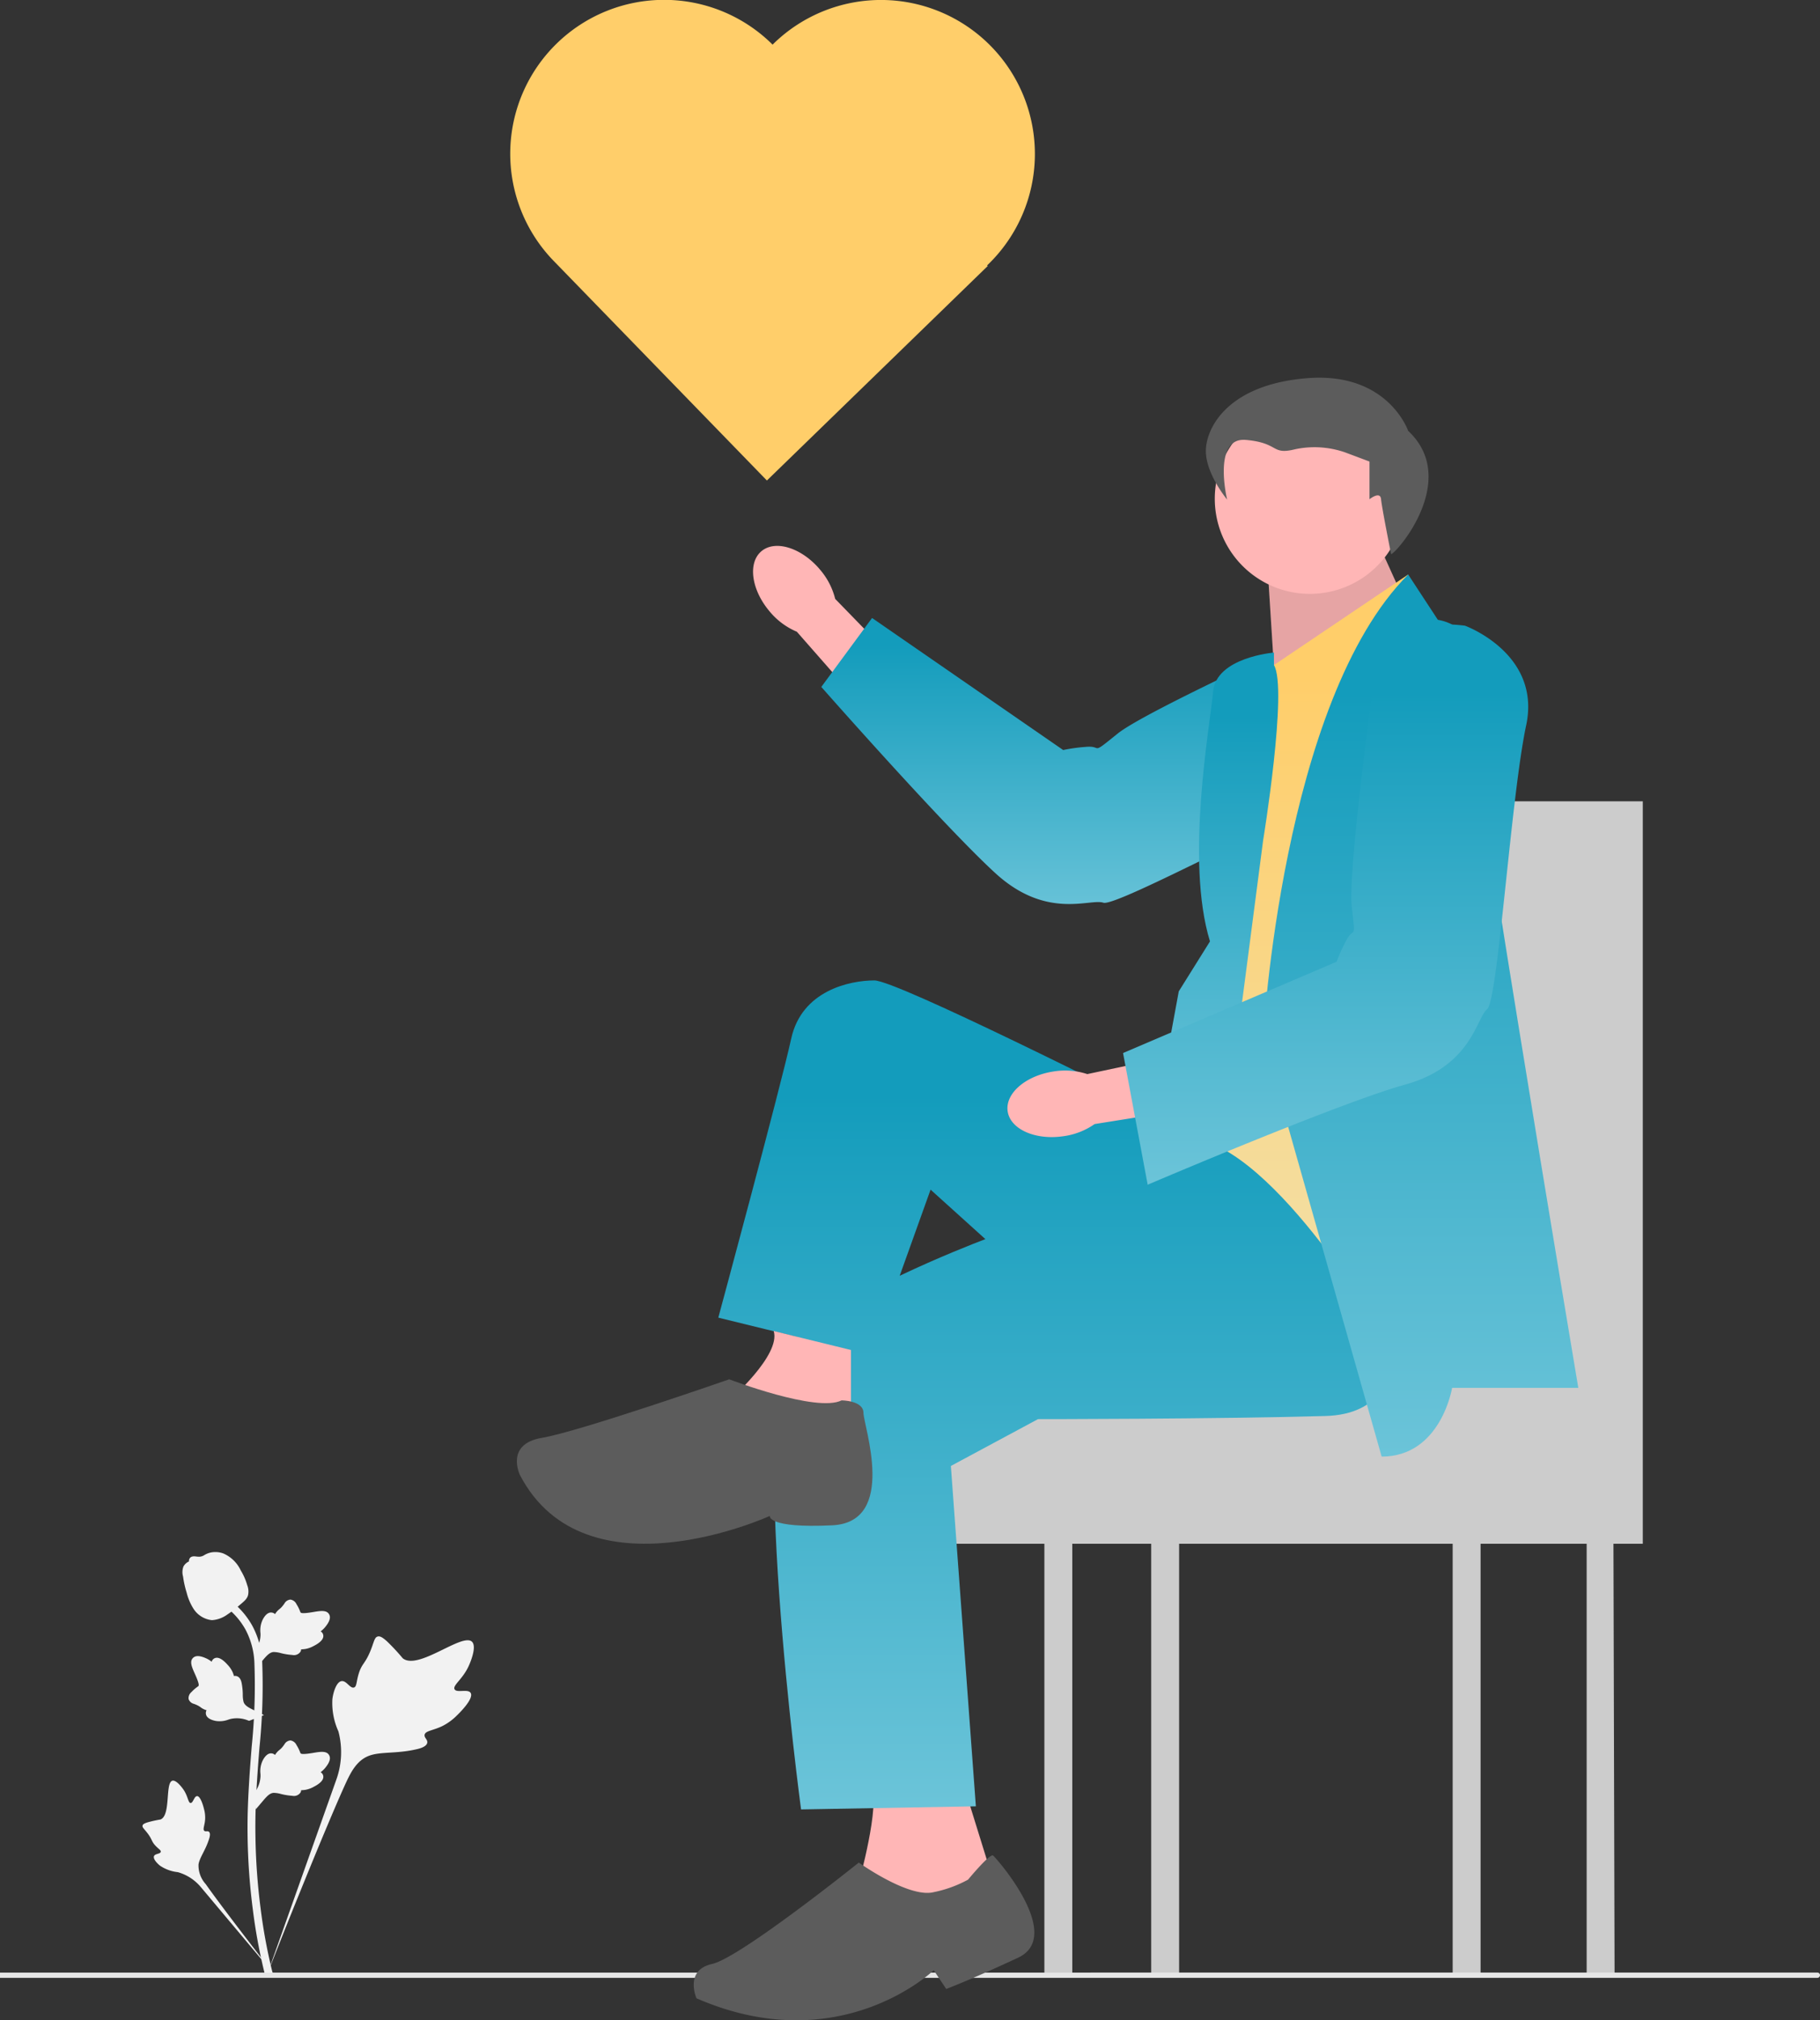<svg id="グループ_392" data-name="グループ 392" xmlns="http://www.w3.org/2000/svg" xmlns:xlink="http://www.w3.org/1999/xlink" width="218.406" height="242.379" viewBox="0 0 218.406 242.379">
  <rect x="0" y="0" width="218.406" height="242.379" fill="#333333" stroke="none"/>
  <defs>
    <linearGradient id="linear-gradient" x1="0.5" y1="0.135" x2="0.5" y2="2.145" gradientUnits="objectBoundingBox">
      <stop offset="0" stop-color="#139cbc"/>
      <stop offset="1" stop-color="#e0f9ff"/>
    </linearGradient>
    <clipPath id="clip-path">
      <rect id="長方形_282" data-name="長方形 282" width="16.609" height="21.618" fill="none"/>
    </clipPath>
    <linearGradient id="linear-gradient-3" x1="0.5" y1="0.135" x2="0.5" y2="2.145" gradientUnits="objectBoundingBox">
      <stop offset="0" stop-color="#ffce6a"/>
      <stop offset="1" stop-color="#e0f9ff"/>
    </linearGradient>
  </defs>
  <path id="パス_2128" data-name="パス 2128" d="M356.962,256.626V267.98a65.257,65.257,0,0,0-4.161,10.746s2.081,6.949,4.161,15.345v24.016H305.018L301.41,323.2h-9.89V345.7h16.125v51.776h3.35V345.7h9.469v51.776h3.35V345.7h32.827v51.776h3.35V345.7H372.72v51.776h3.35l-.134-51.776h3.521V256.626Z" transform="translate(-182.316 -160.494)" fill="#ccc"/>
  <path id="パス_2078" data-name="パス 2078" d="M109.91,530.877c-.316-.533-1.685.038-1.936-.446s1.02-1.217,1.747-2.9c.131-.3.956-2.21.345-2.8-1.158-1.116-6.458,3.489-8.313,1.982a24.753,24.753,0,0,0-1.923-2.063c-.49-.426-.787-.619-1.073-.547-.407.1-.439.646-.875,1.717-.654,1.606-1.042,1.509-1.423,2.79-.283.951-.218,1.5-.551,1.612-.471.152-.905-.856-1.5-.766s-.978,1.267-1.094,2.146a8.233,8.233,0,0,0,.723,3.885,9.758,9.758,0,0,1-.261,5.817l-8.345,23.512c1.843-4.824,7.177-18.05,9.419-22.965.647-1.419,1.361-2.858,2.829-3.426,1.412-.547,3.352-.221,5.825-.816.289-.07,1.09-.273,1.191-.745.083-.39-.388-.607-.316-.972.1-.49,1.024-.5,2.164-1.06a6.746,6.746,0,0,0,1.734-1.279C108.4,533.435,110.331,531.587,109.91,530.877Z" transform="translate(-53.426 -327.769)" fill="#f2f2f2"/>
  <path id="パス_2055" data-name="パス 2055" d="M52.2,572.138c-.353,0-.468.838-.778.821s-.3-.852-.917-1.693c-.111-.152-.809-1.107-1.274-.977-.882.247-.151,4.176-1.426,4.652a14.131,14.131,0,0,0-1.567.349c-.351.117-.531.207-.578.369-.067.229.191.4.59.925.6.785.44.947.959,1.5.385.413.675.541.632.736-.061.275-.681.2-.81.516s.339.845.738,1.156a4.69,4.69,0,0,0,2.115.766,5.554,5.554,0,0,1,2.78,1.806l9.132,10.88c-1.837-2.3-6.788-8.73-8.554-11.248a3.314,3.314,0,0,1-.865-2.377c.139-.851.859-1.709,1.28-3.095.049-.162.181-.614-.022-.8-.167-.154-.41.015-.568-.126-.212-.189.052-.645.1-1.368a3.828,3.828,0,0,0-.128-1.22c-.023-.1-.373-1.579-.843-1.577" transform="translate(-28.551 -356.652)" fill="#f2f2f2"/>
  <path id="パス_2079" data-name="パス 2079" d="M81.583,565.679l-.213-1.9.1-.144a3.519,3.519,0,0,0,.681-1.933c0-.1,0-.2-.009-.3a2.971,2.971,0,0,1,.216-1.462c.143-.32.548-1.06,1.156-.969a.691.691,0,0,1,.381.186l.043-.068a2.088,2.088,0,0,1,.484-.532,2.426,2.426,0,0,0,.405-.41c.079-.1.14-.184.192-.257a.892.892,0,0,1,.725-.476.952.952,0,0,1,.724.55,4.563,4.563,0,0,1,.42.831,1.334,1.334,0,0,0,.072.163c.124.183,1.138.012,1.519-.051.858-.143,1.6-.267,1.906.274.219.387.056.9-.5,1.561a3.091,3.091,0,0,1-.52.486.633.633,0,0,1,.305.4c.115.46-.28.921-1.175,1.372a3.163,3.163,0,0,1-.941.336,3.665,3.665,0,0,1-.528.047.613.613,0,0,1-.078.281.939.939,0,0,1-.978.393,7.642,7.642,0,0,1-1.384-.223,3.353,3.353,0,0,0-.874-.13c-.432.035-.765.381-1.155.829Z" transform="translate(-50.889 -348.611)" fill="#f2f2f2"/>
  <path id="パス_2080" data-name="パス 2080" d="M69.45,537.471l-1.782.687L67.5,538.1a3.512,3.512,0,0,0-2.042-.169c-.1.024-.189.054-.284.084a2.973,2.973,0,0,1-1.469.163c-.346-.058-1.165-.261-1.23-.872a.687.687,0,0,1,.083-.416l-.076-.024a2.1,2.1,0,0,1-.637-.333,2.424,2.424,0,0,0-.5-.288c-.115-.051-.214-.089-.3-.121a.892.892,0,0,1-.644-.58.95.95,0,0,1,.348-.839,4.564,4.564,0,0,1,.7-.617,1.454,1.454,0,0,0,.14-.11c.146-.167-.277-1.1-.434-1.458-.356-.793-.664-1.48-.218-1.913.319-.31.855-.282,1.637.086a3.092,3.092,0,0,1,.6.38.633.633,0,0,1,.308-.4c.416-.229.962.037,1.625.789a3.162,3.162,0,0,1,.563.825,3.716,3.716,0,0,1,.179.5.622.622,0,0,1,.292,0c.319.079.535.36.628.846a7.652,7.652,0,0,1,.136,1.395,3.357,3.357,0,0,0,.1.878c.143.409.562.643,1.095.907l1.349.654" transform="translate(-37.77 -331.708)" fill="#f2f2f2"/>
  <path id="パス_2081" data-name="パス 2081" d="M81.583,520.572l-.213-1.9.1-.144a3.519,3.519,0,0,0,.681-1.933c0-.1,0-.2-.009-.3a2.971,2.971,0,0,1,.216-1.462c.143-.32.548-1.06,1.156-.969a.69.69,0,0,1,.381.186l.043-.068a2.089,2.089,0,0,1,.484-.532,2.423,2.423,0,0,0,.405-.41c.079-.1.14-.184.192-.257a.892.892,0,0,1,.725-.476.952.952,0,0,1,.724.55,4.561,4.561,0,0,1,.42.831,1.327,1.327,0,0,0,.072.163c.124.183,1.138.012,1.519-.051.858-.143,1.6-.267,1.906.274.219.387.056.9-.5,1.561a3.08,3.08,0,0,1-.52.486.634.634,0,0,1,.305.4c.115.46-.28.921-1.175,1.372a3.163,3.163,0,0,1-.941.336,3.665,3.665,0,0,1-.528.047.613.613,0,0,1-.078.281.939.939,0,0,1-.978.393,7.652,7.652,0,0,1-1.384-.223,3.358,3.358,0,0,0-.874-.13c-.432.035-.765.381-1.155.829Z" transform="translate(-50.889 -320.401)" fill="#f2f2f2"/>
  <path id="パス_2082" data-name="パス 2082" d="M78.085,557.808l-.4-.25-.1-.459.1.459-.464.053c-.007-.043-.033-.142-.071-.3a66.432,66.432,0,0,1-1.369-7.5,76.534,76.534,0,0,1-.62-8.679c-.043-2.924.1-5.138.206-6.917.084-1.342.185-2.62.285-3.865a72.254,72.254,0,0,0,.33-9.946,9.218,9.218,0,0,0-1.072-4.112,8.733,8.733,0,0,0-2.243-2.631l.585-.735a9.679,9.679,0,0,1,2.481,2.915,10.089,10.089,0,0,1,1.187,4.514,72.954,72.954,0,0,1-.332,10.069c-.1,1.24-.2,2.513-.284,3.849-.11,1.763-.247,3.958-.2,6.844a75.52,75.52,0,0,0,.612,8.573,65.373,65.373,0,0,0,1.35,7.4C78.174,557.537,78.2,557.631,78.085,557.808Z" transform="translate(-45.449 -320.786)" fill="#f2f2f2"/>
  <path id="パス_2083" data-name="パス 2083" d="M62.071,505.228c-.039,0-.078,0-.117,0a3,3,0,0,1-2.2-1.422,6.568,6.568,0,0,1-.784-1.87,11.685,11.685,0,0,1-.432-1.939,1.9,1.9,0,0,1,.051-1.211,1.434,1.434,0,0,1,.661-.6.534.534,0,0,1,.037-.277c.16-.391.585-.34.816-.315a2.308,2.308,0,0,0,.418.026,1.178,1.178,0,0,0,.58-.2,2.612,2.612,0,0,1,.785-.309,2.8,2.8,0,0,1,1.477.117,4.114,4.114,0,0,1,2.1,2.042,7.162,7.162,0,0,1,.774,1.765,2.1,2.1,0,0,1,.106,1.172c-.116.448-.388.7-1.081,1.271a12.568,12.568,0,0,1-1.4,1.071A3.526,3.526,0,0,1,62.071,505.228Z" transform="translate(-36.57 -310.859)" fill="#f2f2f2"/>
  <path id="パス_2056" data-name="パス 2056" d="M218.406,632.071h0a.315.315,0,0,1-.315.315H0v-.629H218.092a.315.315,0,0,1,.315.315" transform="translate(0 -395.101)" fill="#e6e6e6"/>
  <path id="パス_2084" data-name="パス 2084" d="M249.232,177.624c-2.217-2.59-5.351-3.546-7-2.135s-1.187,4.654,1.031,7.246a8.536,8.536,0,0,0,3.237,2.4l9.532,10.857,5-4.582L251.1,181.194a8.533,8.533,0,0,0-1.873-3.57" transform="translate(-150.875 -109.344)" fill="#ffb6b6"/>
  <path id="パス_2085" data-name="パス 2085" d="M287.847,572.375l3.371,10.863-9.365,6.368-6.743-5.994s2.622-9.365,1.5-11.613Z" transform="translate(-172.055 -357.729)" fill="#ffb6b6"/>
  <path id="合体_74" data-name="合体 74" d="M9.177,43.267c.149-.149.305-.3.467-.448L0,40.457S7.492,12.737,8.748,6.985,15.733,0,18.73,0c2.633,0,29.986,13.734,36.592,17.07l2.519-3.058L79.977,33.527s6.368,18.355-7.117,18.73-34.494.374-34.494.374l-10.458,5.62,3,40.831-20.977.374S3.184,49.26,9.177,43.267Zm12.59-7.832c4.71-2.247,9.042-3.926,10.282-4.4L25.473,25.1Z" transform="translate(86.199 117.624)" stroke="rgba(0,0,0,0)" stroke-miterlimit="10" stroke-width="1" fill="url(#linear-gradient)"/>
  <path id="パス_2088" data-name="パス 2088" d="M248.22,420.389v8.669l-14.609-2.622s6.227-5.428,5.338-8.321Z" transform="translate(-146.102 -258.428)" fill="#ffb6b6"/>
  <path id="パス_2089" data-name="パス 2089" d="M204.549,444.282s2.622,0,2.622,1.5,4.121,13.111-3.746,13.486-7.492-1.124-7.492-1.124-22.1,10.114-29.968-4.87c0,0-1.873-3.746,2.622-4.5s22.476-7.021,22.476-7.021,10.489,4.025,13.486,2.526" transform="translate(-103.553 -276.274)" fill="#5c5c5c"/>
  <path id="パス_2090" data-name="パス 2090" d="M255.147,597.131s2.622-3.177,3-2.9,8.616,9.642,3,12.264-8.616,3.746-8.616,3.746l-1.5-2.248s-11.238,10.863-28.47,3.371c0,0-1.5-3.371,1.873-4.121s17.606-12.164,17.606-12.164,5.994,4.3,8.99,3.548a14.6,14.6,0,0,0,4.121-1.5" transform="translate(-138.98 -371.622)" fill="#5c5c5c"/>
  <path id="パス_2129" data-name="パス 2129" d="M328.295,338.748c-3.373.5-5.852,2.637-5.537,4.784s3.305,3.485,6.68,2.989a8.531,8.531,0,0,0,3.757-1.459l14.267-2.278-1.212-6.672-13.936,2.954a8.536,8.536,0,0,0-4.019-.318" transform="translate(-201.836 -210.205)" fill="#ffb6b6"/>
  <path id="パス_2091" data-name="パス 2091" d="M195.1,5.22h0c-.046.045-.089.092-.135.137a18.463,18.463,0,0,0-26.419,25.793l0,0,.173.178,25.562,26.319,26.5-25.735-.074-.076c.045-.042.091-.082.135-.125A18.469,18.469,0,0,0,195.1,5.22Z" transform="translate(-102.25)" fill="#ffce6a"/>
  <path id="パス_2124" data-name="パス 2124" d="M334.455,205.3s2.085,9.543-6.19,12.586-29.72,14.727-31.307,14.192-6.781,2.079-12.91-3.5-20.937-22.388-20.937-22.388l6.091-8.272,22.933,15.842a19.906,19.906,0,0,1,2.664-.371c2.174-.225.474,1.146,3.874-1.6s25.1-12.572,25.1-12.572S330.144,196.065,334.455,205.3Z" transform="translate(-164.551 -123.778)" fill="url(#linear-gradient)"/>
  <path id="パス_2141" data-name="パス 2141" d="M417.349,162l5.371,11.849L407,183.618l-.894-14.126Z" transform="translate(-253.982 -101.315)" fill="#ffb6b6"/>
  <g id="グループ_386" data-name="グループ 386" transform="translate(152.129 60.685)" opacity="0.1" style="isolation: isolate">
    <g id="グループ_182" data-name="グループ 182">
      <g id="グループ_181" data-name="グループ 181" clip-path="url(#clip-path)">
        <path id="パス_979" data-name="パス 979" d="M417.349,162l5.371,11.849L407,183.618l-.894-14.126Z" transform="translate(-406.111 -162)"/>
      </g>
    </g>
  </g>
  <path id="パス_2142" data-name="パス 2142" d="M400.571,129.27a11.412,11.412,0,1,1-11.412,11.412,11.412,11.412,0,0,1,11.412-11.412" transform="translate(-243.381 -80.846)" fill="#ffb6b6"/>
  <path id="パス_2143" data-name="パス 2143" d="M391.538,194.863,407.646,184l-2.622,91.777s-13.3-23.038-23.412-24.162c0,0,1.124-2.622,1.873-4.121s1.873-8.99,1.873-8.99l5.244-40.457Z" transform="translate(-238.66 -115.074)" fill="url(#linear-gradient-3)"/>
  <path id="パス_2144" data-name="パス 2144" d="M418.846,289.824l-14.235-50.2S406.859,199.171,422.03,184l3.559,5.432s3.519.522,2.883,2.883,13.974,89.268,13.974,89.268H427.3s-1.341,8.241-8.458,8.241" transform="translate(-253.043 -115.074)" fill="url(#linear-gradient)"/>
  <path id="パス_2145" data-name="パス 2145" d="M384.658,210.5V209s-6.93.562-7.3,4.682-3.371,20.228-.375,29.968l-3.746,5.994-2.622,14.235,8.241,2.248,4.5-34.568S386.344,213.308,384.658,210.5Z" transform="translate(-231.781 -130.709)" fill="url(#linear-gradient)"/>
  <path id="パス_2146" data-name="パス 2146" d="M408.533,142.147c.8-.283,8.245-9.013,2.045-14.8,0,0-2.416-7.065-12.05-6.324s-12.228,6.01-12.228,8.749,2.551,5.817,2.551,5.817-1.81-7.525,2.266-7.154,2.964,1.852,5.929,1.111a11.23,11.23,0,0,1,5.928.37l2.965,1.112v4.521s1.292-1.037,1.387,0,1.207,6.6,1.207,6.6" transform="translate(-241.594 -75.656)" fill="#5c5c5c"/>
  <path id="パス_2147" data-name="パス 2147" d="M400.8,200.128s9.186,3.323,7.35,11.946-3.381,33-4.68,34.053-1.855,6.845-9.841,9.059-30.9,12.012-30.9,12.012L359.774,251.4,385.4,240.445a19.846,19.846,0,0,1,1.106-2.452c.968-1.96,1.222.21.714-4.129s2.744-27.941,2.744-27.941S390.69,198.854,400.8,200.128Z" transform="translate(-225.004 -125.064)" fill="url(#linear-gradient)"/>
</svg>
